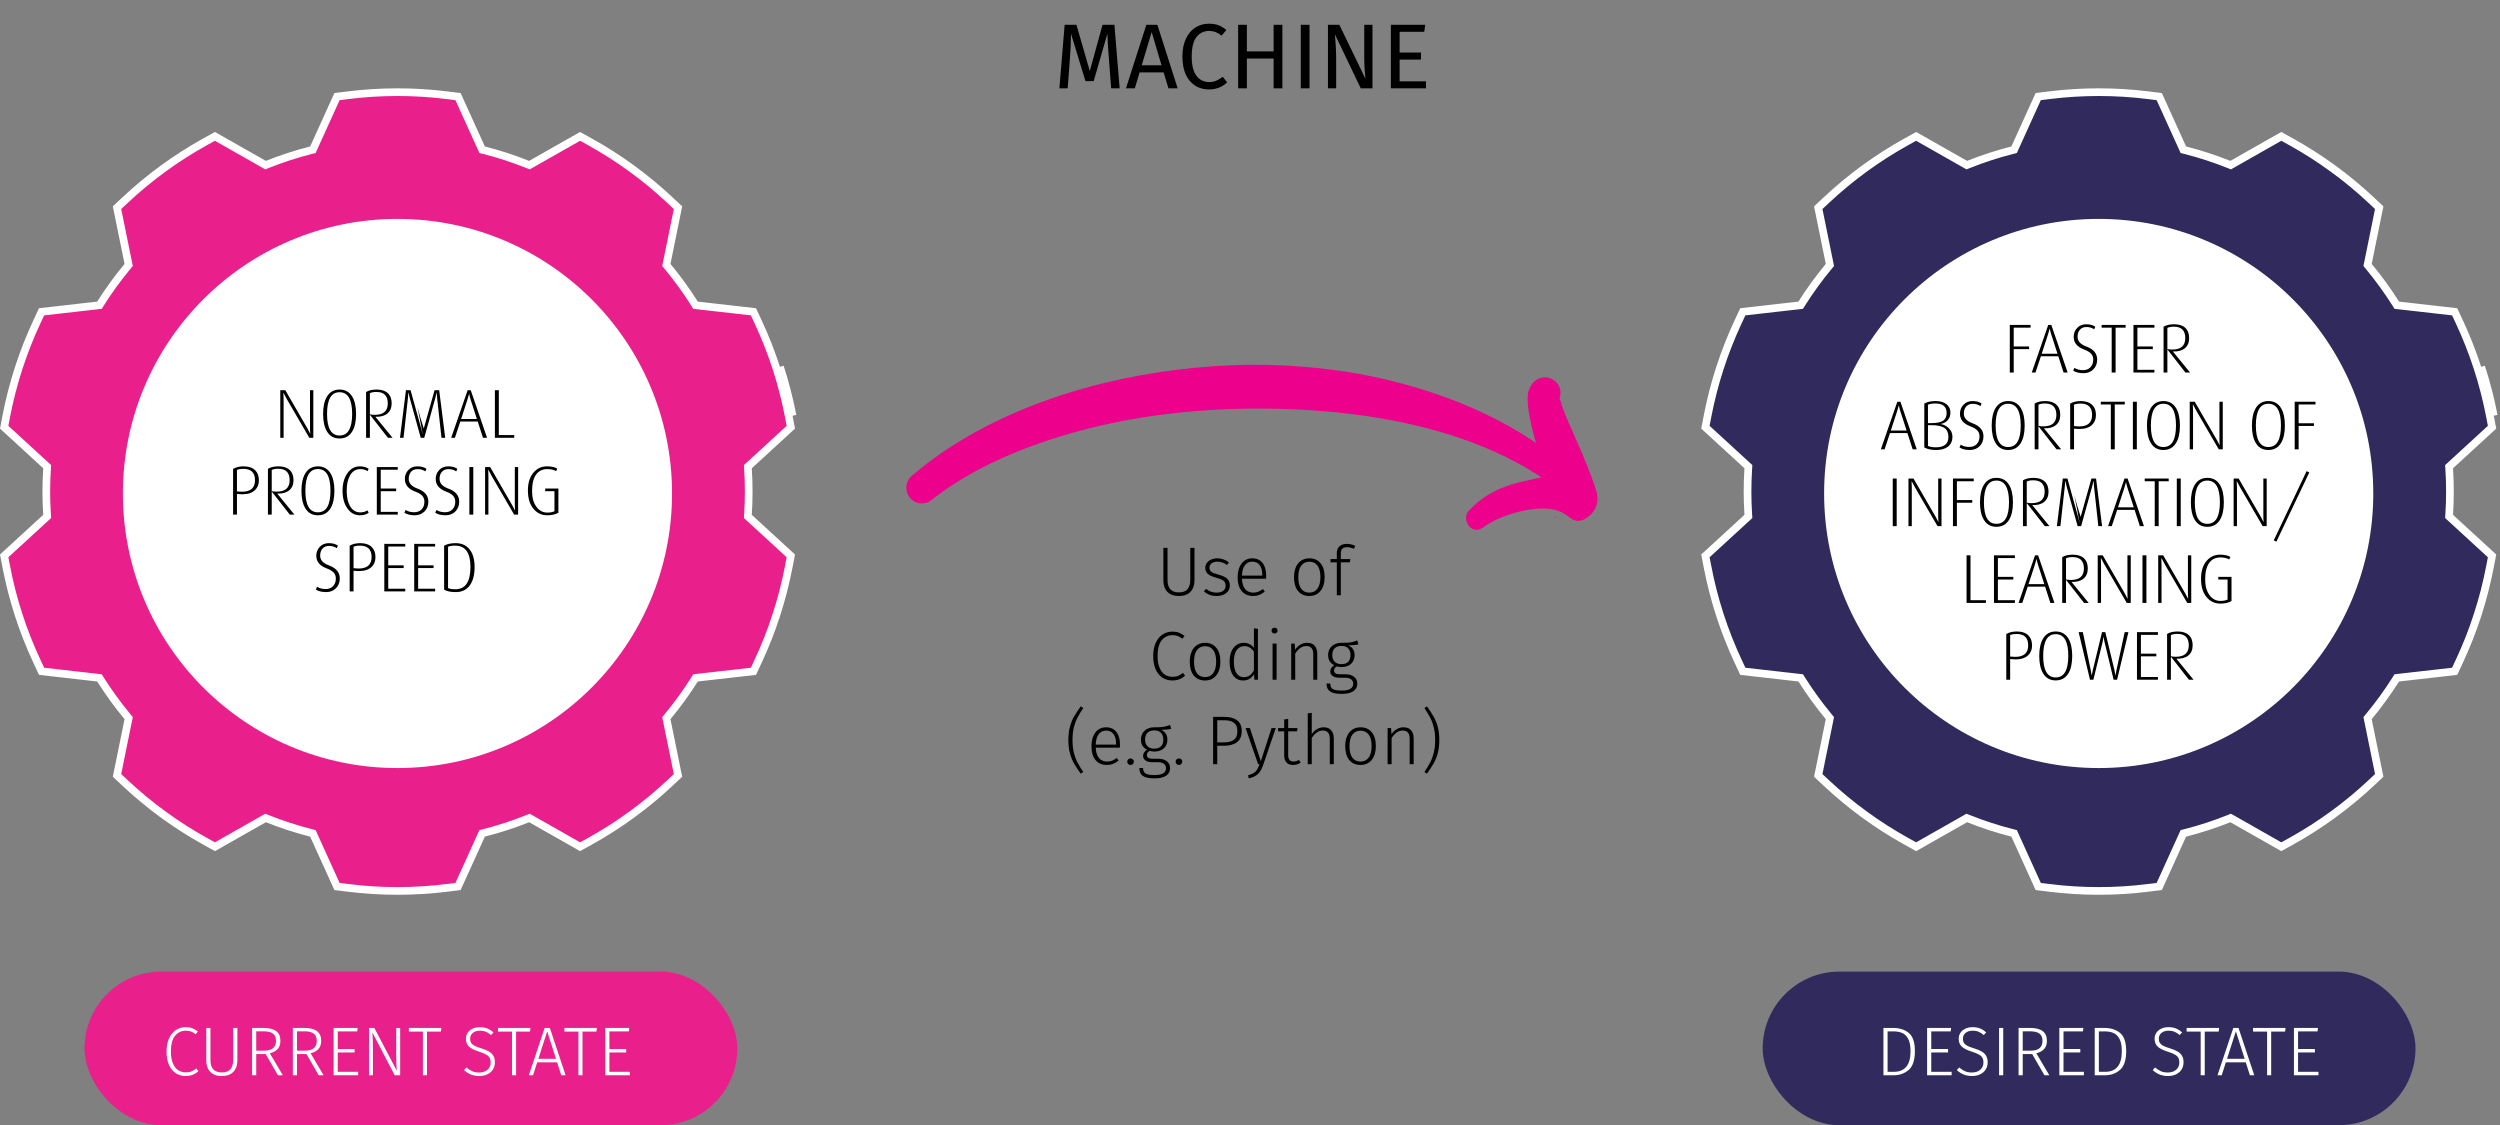 <svg width="651" height="293" viewBox="0 0 651 293" fill="none" xmlns="http://www.w3.org/2000/svg">
<rect x="0" y="0" width="651" height="293" fill="#808080" stroke="none"/>
<path d="M638.091 121.197L637.738 121.52L637.769 121.998C637.899 124.003 637.964 126.013 637.964 128C637.964 129.987 637.899 131.996 637.769 134.002L637.738 134.48L638.091 134.803L648.934 144.753L648.389 147.585C647.574 151.819 646.487 156.044 645.16 160.138L646.111 160.447L645.16 160.138C643.834 164.232 642.236 168.289 640.412 172.197L639.194 174.808L624.597 176.466L624.12 176.521L623.864 176.927C621.733 180.305 619.375 183.554 616.82 186.632L616.514 187.001L616.61 187.47L619.55 201.916L617.45 203.885C614.309 206.829 610.954 209.607 607.479 212.138L607.478 212.138C604.005 214.669 600.333 217.01 596.568 219.096L594.053 220.489L581.286 213.236L580.867 212.998L580.42 213.177C576.708 214.663 572.889 215.906 569.012 216.891L568.546 217.009L568.347 217.447L562.268 230.844L559.416 231.199L559.54 232.191L559.416 231.199C555.147 231.731 550.805 232 546.511 232C542.216 232 537.874 231.731 533.606 231.199L533.482 232.191L533.606 231.199L530.754 230.844L524.674 217.447L524.476 217.009L524.01 216.891C520.133 215.906 516.315 214.663 512.602 213.177L512.155 212.998L511.736 213.236L498.968 220.489L496.454 219.096C492.688 217.01 489.017 214.669 485.543 212.138L484.954 212.946L485.543 212.138C482.067 209.607 478.712 206.829 475.572 203.885L473.472 201.916L476.412 187.47L476.508 187.001L476.202 186.632C473.646 183.553 471.288 180.305 469.158 176.926L468.902 176.52L468.425 176.466L453.828 174.808L452.61 172.198C450.786 168.29 449.188 164.233 447.861 160.138L447.861 160.138C446.533 156.042 445.448 151.819 444.633 147.584L443.651 147.773L444.633 147.584L444.088 144.752L454.931 134.803L455.283 134.48L455.252 134.002C455.122 131.996 455.057 129.987 455.057 128C455.057 126.013 455.122 124.003 455.252 121.998L455.283 121.52L454.93 121.197L444.088 111.248L444.632 108.416C445.447 104.182 446.533 99.958 447.861 95.862C449.188 91.767 450.786 87.709 452.609 83.802C452.609 83.802 452.609 83.802 452.609 83.802L453.828 81.192L468.424 79.534L468.901 79.48L469.157 79.074C471.288 75.695 473.645 72.447 476.201 69.368L476.507 68.999L476.412 68.53L473.471 54.084L475.571 52.115C475.571 52.115 475.571 52.115 475.571 52.115C478.712 49.17 482.067 46.393 485.543 43.862L485.543 43.862C489.016 41.331 492.688 38.99 496.453 36.904C496.453 36.904 496.453 36.904 496.453 36.904L498.968 35.511L511.736 42.764L512.154 43.002L512.601 42.823C516.314 41.337 520.133 40.094 524.009 39.109L524.475 38.991L524.674 38.553L530.754 25.155L533.605 24.801L533.605 24.801C537.876 24.269 542.218 24 546.511 24C550.804 24 555.146 24.269 559.416 24.801L559.416 24.801L562.268 25.155L568.347 38.553L568.546 38.991L569.012 39.109C572.889 40.093 576.707 41.337 580.42 42.823L580.867 43.002L581.286 42.764L594.053 35.511L596.568 36.904C600.333 38.989 604.005 41.331 607.479 43.862L608.068 43.054L607.479 43.862C610.954 46.393 614.309 49.17 617.45 52.115L619.55 54.084L616.61 68.53L616.514 68.999L616.82 69.368C619.375 72.446 621.733 75.695 623.864 79.074L624.12 79.48L624.597 79.534L639.194 81.192L640.412 83.802C642.236 87.711 643.834 91.769 645.16 95.862L645.16 95.862C646.487 99.957 647.574 104.18 648.389 108.415L648.934 111.248L638.091 121.197ZM649.371 108.226C648.548 103.951 647.451 99.687 646.112 95.554L649.371 108.226ZM533.482 23.808V23.808V23.808ZM546.511 58.914C508.511 58.914 477.602 89.908 477.602 128C477.602 166.092 508.511 197.086 546.511 197.086C584.51 197.086 615.419 166.092 615.419 128C615.419 89.908 584.51 58.914 546.511 58.914Z" fill="#312A5C" stroke="white" stroke-width="2"/>
<circle cx="546.5" cy="128.5" r="71.5" fill="white"/>
<path d="M195.091 121.197L194.738 121.52L194.769 121.998C194.899 124.003 194.964 126.013 194.964 128C194.964 129.987 194.899 131.996 194.769 134.002L194.738 134.48L195.091 134.803L205.934 144.753L205.389 147.585C204.574 151.819 203.487 156.044 202.16 160.138L203.111 160.447L202.16 160.138C200.834 164.232 199.236 168.289 197.412 172.197L196.194 174.808L181.597 176.466L181.12 176.521L180.864 176.927C178.733 180.305 176.375 183.554 173.82 186.632L173.514 187.001L173.61 187.47L176.55 201.916L174.45 203.885C171.309 206.829 167.954 209.607 164.479 212.138L164.478 212.138C161.005 214.669 157.333 217.01 153.568 219.096L151.053 220.489L138.286 213.236L137.867 212.998L137.42 213.177C133.708 214.663 129.889 215.906 126.012 216.891L125.546 217.009L125.347 217.447L119.268 230.844L116.416 231.199L116.54 232.191L116.416 231.199C112.147 231.731 107.805 232 103.511 232C99.216 232 94.874 231.731 90.606 231.199L90.482 232.191L90.606 231.199L87.754 230.844L81.674 217.447L81.476 217.009L81.01 216.891C77.133 215.906 73.315 214.663 69.602 213.177L69.154 212.998L68.736 213.236L55.968 220.489L53.454 219.096C49.688 217.01 46.017 214.669 42.543 212.138L41.954 212.946L42.543 212.138C39.067 209.607 35.712 206.829 32.572 203.885L30.471 201.916L33.412 187.47L33.508 187.001L33.202 186.632C30.646 183.553 28.288 180.305 26.158 176.926L25.902 176.52L25.425 176.466L10.828 174.808L9.61 172.198C7.786 168.29 6.188 164.233 4.861 160.138L4.861 160.138C3.533 156.042 2.448 151.819 1.633 147.584L0.651 147.773L1.633 147.584L1.088 144.752L11.931 134.803L12.283 134.48L12.252 134.002C12.122 131.996 12.057 129.987 12.057 128C12.057 126.013 12.122 124.003 12.252 121.998L12.283 121.52L11.931 121.197L1.088 111.248L1.632 108.416C2.447 104.182 3.533 99.958 4.861 95.862C6.188 91.767 7.786 87.709 9.609 83.802C9.609 83.802 9.609 83.802 9.609 83.802L10.828 81.192L25.424 79.534L25.901 79.48L26.157 79.074C28.288 75.695 30.645 72.447 33.201 69.368L33.507 68.999L33.412 68.53L30.471 54.084L32.571 52.115C32.571 52.115 32.571 52.115 32.571 52.115C35.712 49.17 39.067 46.393 42.543 43.862L42.543 43.862C46.017 41.331 49.688 38.99 53.453 36.904C53.453 36.904 53.453 36.904 53.453 36.904L55.968 35.511L68.736 42.764L69.154 43.002L69.601 42.823C73.314 41.337 77.133 40.094 81.01 39.109L81.475 38.991L81.674 38.553L87.754 25.155L90.605 24.801L90.606 24.801C94.876 24.269 99.218 24 103.511 24C107.804 24 112.146 24.269 116.416 24.801L116.416 24.801L119.268 25.155L125.347 38.553L125.546 38.991L126.012 39.109C129.889 40.093 133.707 41.337 137.42 42.823L137.867 43.002L138.286 42.764L151.053 35.511L153.568 36.904C157.333 38.989 161.005 41.331 164.479 43.862L165.068 43.054L164.479 43.862C167.954 46.393 171.309 49.17 174.45 52.115L176.55 54.084L173.61 68.53L173.514 68.999L173.82 69.368C176.375 72.446 178.733 75.695 180.864 79.074L181.12 79.48L181.597 79.534L196.194 81.192L197.412 83.802C199.236 87.711 200.834 91.769 202.16 95.862L202.16 95.862C203.487 99.957 204.574 104.18 205.389 108.415L205.934 111.248L195.091 121.197ZM206.371 108.226C205.548 103.951 204.451 99.687 203.112 95.554L206.371 108.226ZM90.482 23.808V23.808V23.808ZM103.511 58.914C65.511 58.914 34.602 89.908 34.602 128C34.602 166.092 65.511 197.086 103.511 197.086C141.51 197.086 172.419 166.092 172.419 128C172.419 89.908 141.51 58.914 103.511 58.914Z" fill="#E91F8C" stroke="white" stroke-width="2"/>
<circle cx="103.5" cy="128.5" r="71.5" fill="white"/>
<rect x="629" y="293" width="170" height="40" rx="20" transform="rotate(180 629 293)" fill="#312A5C"/>
<rect x="192" y="293" width="170" height="40" rx="20" transform="rotate(180 192 293)" fill="#E91F8C"/>
<g clip-path="url(#clip0)">
<path fill-rule="evenodd" clip-rule="evenodd" d="M237.482 123.871C250.431 112.692 268.244 104.364 288.054 99.601C299.908 96.782 312.503 95.162 325.066 94.999C331.315 94.935 337.564 95.226 343.749 95.907C350.03 96.587 356.215 97.657 362.174 99.147C381.823 103.943 399.314 112.627 411.684 124.973C412.843 126.042 412.908 127.825 411.845 128.991C410.782 130.158 409.01 130.223 407.85 129.153C395.481 118.654 378.602 112.271 360.112 109.03C354.443 108.026 348.613 107.345 342.718 106.924C336.92 106.503 331.057 106.341 325.195 106.406C310.345 106.568 295.495 108.382 281.805 112.012C266.762 115.997 253.072 121.927 242.603 130.158C240.864 131.584 238.351 131.324 236.934 129.607C235.517 127.857 235.742 125.297 237.482 123.871Z" fill="#EC008C"/>
<path fill-rule="evenodd" clip-rule="evenodd" d="M390.939 127.112C388.04 128.343 385.366 129.963 382.757 132.718C380.664 134.403 382.145 138.129 384.722 137.967C385.721 137.902 386.687 136.93 387.525 136.444C389.618 135.213 391.905 134.241 394.257 133.593C398.348 132.459 404.049 131.454 407.786 134.046C408.849 134.792 409.847 135.796 411.233 135.634C412.843 135.44 414.486 134.046 415.259 132.653C416.032 131.324 416.097 129.737 415.774 128.246C415.388 126.658 413.842 122.446 411.877 117.812C409.783 112.887 407.142 107.475 406.304 104.267C406.272 104.073 406.175 103.813 406.111 103.651C406.497 102.582 406.433 101.383 405.853 100.346C404.79 98.402 402.31 97.689 400.377 98.758C399.379 99.212 398.638 100.217 398.09 101.642C397.768 102.485 397.704 103.911 397.897 105.79C398.251 109.452 399.991 115.933 401.795 121.603C402.052 122.446 402.31 123.256 402.568 124.034C398.251 125.038 394.45 125.621 390.939 127.112ZM407.689 124.746C408.913 125.168 409.976 125.362 410.17 124.487C410.427 123.159 408.978 123.871 407.689 124.746ZM405.048 105.369C405.209 105.207 405.402 105.045 405.531 104.85C405.37 105.045 405.209 105.207 405.048 105.369ZM404.822 134.597L404.79 134.662C404.726 134.889 405.241 134.597 405.434 134.565L404.822 134.597Z" fill="#EC008C"/>
</g>
<path d="M48.353 267.472C49.037 267.472 49.613 267.568 50.081 267.76C50.561 267.94 51.041 268.222 51.521 268.606L50.945 269.326C50.525 268.99 50.123 268.75 49.739 268.606C49.355 268.462 48.917 268.39 48.425 268.39C47.261 268.39 46.313 268.834 45.581 269.722C44.861 270.61 44.501 271.978 44.501 273.826C44.501 275.026 44.669 276.034 45.005 276.85C45.341 277.666 45.797 278.272 46.373 278.668C46.961 279.052 47.627 279.244 48.371 279.244C48.959 279.244 49.457 279.16 49.865 278.992C50.273 278.812 50.687 278.554 51.107 278.218L51.665 278.92C50.765 279.772 49.655 280.198 48.335 280.198C47.375 280.198 46.517 279.952 45.761 279.46C45.017 278.968 44.429 278.248 43.997 277.3C43.577 276.34 43.367 275.182 43.367 273.826C43.367 272.47 43.589 271.318 44.033 270.37C44.477 269.41 45.071 268.69 45.815 268.21C46.571 267.718 47.417 267.472 48.353 267.472ZM61.817 276.148C61.817 277.372 61.469 278.356 60.773 279.1C60.077 279.832 59.075 280.198 57.767 280.198C56.447 280.198 55.439 279.832 54.743 279.1C54.059 278.368 53.717 277.384 53.717 276.148V267.67H54.797V276.058C54.797 277.09 55.037 277.882 55.517 278.434C56.009 278.986 56.759 279.262 57.767 279.262C58.775 279.262 59.519 278.986 59.999 278.434C60.479 277.87 60.719 277.078 60.719 276.058V267.67H61.817V276.148ZM69.186 274.474H66.72V280H65.64V267.67H68.628C71.556 267.67 73.02 268.786 73.02 271.018C73.02 271.906 72.786 272.614 72.318 273.142C71.85 273.67 71.166 274.048 70.266 274.276L73.65 280H72.372L69.186 274.474ZM68.772 273.592C70.836 273.592 71.868 272.734 71.868 271.018C71.868 270.178 71.61 269.56 71.094 269.164C70.578 268.756 69.744 268.552 68.592 268.552H66.72V273.592H68.772ZM79.803 274.474H77.337V280H76.257V267.67H79.245C82.173 267.67 83.637 268.786 83.637 271.018C83.637 271.906 83.403 272.614 82.935 273.142C82.467 273.67 81.783 274.048 80.883 274.276L84.267 280H82.989L79.803 274.474ZM79.389 273.592C81.453 273.592 82.485 272.734 82.485 271.018C82.485 270.178 82.227 269.56 81.711 269.164C81.195 268.756 80.361 268.552 79.209 268.552H77.337V273.592H79.389ZM93.138 267.67L93.012 268.57H87.954V273.16H92.328V274.06H87.954V279.1H93.264V280H86.874V267.67H93.138ZM104.203 280H102.781L96.967 268.858C97.063 270.358 97.111 271.774 97.111 273.106V280H96.085V267.67H97.471L103.321 278.812C103.225 277.42 103.177 276.202 103.177 275.158V267.67H104.203V280ZM114.928 267.67L114.802 268.624H111.184V280H110.122V268.624H106.468V267.67H114.928ZM124.944 267.472C125.7 267.472 126.348 267.586 126.888 267.814C127.44 268.03 127.974 268.372 128.49 268.84L127.86 269.524C127.392 269.128 126.936 268.84 126.492 268.66C126.048 268.48 125.544 268.39 124.98 268.39C124.212 268.39 123.594 268.582 123.126 268.966C122.658 269.338 122.424 269.842 122.424 270.478C122.424 270.91 122.508 271.27 122.676 271.558C122.856 271.834 123.15 272.086 123.558 272.314C123.966 272.53 124.548 272.752 125.304 272.98C126.12 273.232 126.78 273.502 127.284 273.79C127.788 274.078 128.178 274.45 128.454 274.906C128.73 275.362 128.868 275.938 128.868 276.634C128.868 277.33 128.7 277.948 128.364 278.488C128.028 279.028 127.548 279.448 126.924 279.748C126.312 280.048 125.598 280.198 124.782 280.198C123.246 280.198 121.932 279.682 120.84 278.65L121.452 277.966C121.956 278.398 122.466 278.728 122.982 278.956C123.498 279.172 124.092 279.28 124.764 279.28C125.652 279.28 126.372 279.046 126.924 278.578C127.488 278.11 127.77 277.474 127.77 276.67C127.77 276.166 127.674 275.752 127.482 275.428C127.302 275.104 127.002 274.828 126.582 274.6C126.174 274.36 125.592 274.12 124.836 273.88C123.576 273.496 122.676 273.052 122.136 272.548C121.596 272.044 121.326 271.36 121.326 270.496C121.326 269.92 121.476 269.404 121.776 268.948C122.088 268.48 122.514 268.12 123.054 267.868C123.606 267.604 124.236 267.472 124.944 267.472ZM138.131 267.67L138.005 268.624H134.387V280H133.325V268.624H129.671V267.67H138.131ZM146.147 280L145.067 276.634H139.883L138.803 280H137.705L141.827 267.67H143.177L147.281 280H146.147ZM140.189 275.716H144.779L142.493 268.552L140.189 275.716ZM155.428 267.67L155.302 268.624H151.684V280H150.622V268.624H146.968V267.67H155.428ZM163.872 267.67L163.746 268.57H158.688V273.16H163.062V274.06H158.688V279.1H163.998V280H157.608V267.67H163.872Z" fill="white"/>
<path d="M492.894 267.67C494.598 267.67 495.978 268.102 497.034 268.966C498.102 269.83 498.636 271.42 498.636 273.736C498.636 276.052 498.096 277.678 497.016 278.614C495.948 279.538 494.64 280 493.092 280H490.446V267.67H492.894ZM491.526 268.57V279.1H493.164C496.056 279.1 497.502 277.312 497.502 273.736C497.502 272.32 497.292 271.234 496.872 270.478C496.452 269.722 495.918 269.218 495.27 268.966C494.634 268.702 493.89 268.57 493.038 268.57H491.526ZM508.083 267.67L507.957 268.57H502.899V273.16H507.273V274.06H502.899V279.1H508.209V280H501.819V267.67H508.083ZM513.662 267.472C514.418 267.472 515.066 267.586 515.606 267.814C516.158 268.03 516.692 268.372 517.208 268.84L516.578 269.524C516.11 269.128 515.654 268.84 515.21 268.66C514.766 268.48 514.262 268.39 513.698 268.39C512.93 268.39 512.312 268.582 511.844 268.966C511.376 269.338 511.142 269.842 511.142 270.478C511.142 270.91 511.226 271.27 511.394 271.558C511.574 271.834 511.868 272.086 512.276 272.314C512.684 272.53 513.266 272.752 514.022 272.98C514.838 273.232 515.498 273.502 516.002 273.79C516.506 274.078 516.896 274.45 517.172 274.906C517.448 275.362 517.586 275.938 517.586 276.634C517.586 277.33 517.418 277.948 517.082 278.488C516.746 279.028 516.266 279.448 515.642 279.748C515.03 280.048 514.316 280.198 513.5 280.198C511.964 280.198 510.65 279.682 509.558 278.65L510.17 277.966C510.674 278.398 511.184 278.728 511.7 278.956C512.216 279.172 512.81 279.28 513.482 279.28C514.37 279.28 515.09 279.046 515.642 278.578C516.206 278.11 516.488 277.474 516.488 276.67C516.488 276.166 516.392 275.752 516.2 275.428C516.02 275.104 515.72 274.828 515.3 274.6C514.892 274.36 514.31 274.12 513.554 273.88C512.294 273.496 511.394 273.052 510.854 272.548C510.314 272.044 510.044 271.36 510.044 270.496C510.044 269.92 510.194 269.404 510.494 268.948C510.806 268.48 511.232 268.12 511.772 267.868C512.324 267.604 512.954 267.472 513.662 267.472ZM521.638 267.67V280H520.558V267.67H521.638ZM529.184 274.474H526.718V280H525.638V267.67H528.626C531.554 267.67 533.018 268.786 533.018 271.018C533.018 271.906 532.784 272.614 532.316 273.142C531.848 273.67 531.164 274.048 530.264 274.276L533.648 280H532.37L529.184 274.474ZM528.77 273.592C530.834 273.592 531.866 272.734 531.866 271.018C531.866 270.178 531.608 269.56 531.092 269.164C530.576 268.756 529.742 268.552 528.59 268.552H526.718V273.592H528.77ZM542.519 267.67L542.393 268.57H537.335V273.16H541.709V274.06H537.335V279.1H542.645V280H536.255V267.67H542.519ZM547.914 267.67C549.618 267.67 550.998 268.102 552.054 268.966C553.122 269.83 553.656 271.42 553.656 273.736C553.656 276.052 553.116 277.678 552.036 278.614C550.968 279.538 549.66 280 548.112 280H545.466V267.67H547.914ZM546.546 268.57V279.1H548.184C551.076 279.1 552.522 277.312 552.522 273.736C552.522 272.32 552.312 271.234 551.892 270.478C551.472 269.722 550.938 269.218 550.29 268.966C549.654 268.702 548.91 268.57 548.058 268.57H546.546ZM564.674 267.472C565.43 267.472 566.078 267.586 566.618 267.814C567.17 268.03 567.704 268.372 568.22 268.84L567.59 269.524C567.122 269.128 566.666 268.84 566.222 268.66C565.778 268.48 565.274 268.39 564.71 268.39C563.942 268.39 563.324 268.582 562.856 268.966C562.388 269.338 562.154 269.842 562.154 270.478C562.154 270.91 562.238 271.27 562.406 271.558C562.586 271.834 562.88 272.086 563.288 272.314C563.696 272.53 564.278 272.752 565.034 272.98C565.85 273.232 566.51 273.502 567.014 273.79C567.518 274.078 567.908 274.45 568.184 274.906C568.46 275.362 568.598 275.938 568.598 276.634C568.598 277.33 568.43 277.948 568.094 278.488C567.758 279.028 567.278 279.448 566.654 279.748C566.042 280.048 565.328 280.198 564.512 280.198C562.976 280.198 561.662 279.682 560.57 278.65L561.182 277.966C561.686 278.398 562.196 278.728 562.712 278.956C563.228 279.172 563.822 279.28 564.494 279.28C565.382 279.28 566.102 279.046 566.654 278.578C567.218 278.11 567.5 277.474 567.5 276.67C567.5 276.166 567.404 275.752 567.212 275.428C567.032 275.104 566.732 274.828 566.312 274.6C565.904 274.36 565.322 274.12 564.566 273.88C563.306 273.496 562.406 273.052 561.866 272.548C561.326 272.044 561.056 271.36 561.056 270.496C561.056 269.92 561.206 269.404 561.506 268.948C561.818 268.48 562.244 268.12 562.784 267.868C563.336 267.604 563.966 267.472 564.674 267.472ZM577.862 267.67L577.736 268.624H574.118V280H573.056V268.624H569.402V267.67H577.862ZM585.877 280L584.797 276.634H579.613L578.533 280H577.435L581.557 267.67H582.907L587.011 280H585.877ZM579.919 275.716H584.509L582.223 268.552L579.919 275.716ZM595.159 267.67L595.033 268.624H591.415V280H590.353V268.624H586.699V267.67H595.159ZM603.603 267.67L603.477 268.57H598.419V273.16H602.793V274.06H598.419V279.1H603.729V280H597.339V267.67H603.603Z" fill="white"/>
<path d="M311.044 151.148C311.044 152.372 310.696 153.356 310 154.1C309.304 154.832 308.302 155.198 306.994 155.198C305.674 155.198 304.666 154.832 303.97 154.1C303.286 153.368 302.944 152.384 302.944 151.148V142.67H304.024V151.058C304.024 152.09 304.264 152.882 304.744 153.434C305.236 153.986 305.986 154.262 306.994 154.262C308.002 154.262 308.746 153.986 309.226 153.434C309.706 152.87 309.946 152.078 309.946 151.058V142.67H311.044V151.148ZM316.992 145.388C317.58 145.388 318.114 145.478 318.594 145.658C319.074 145.826 319.542 146.084 319.998 146.432L319.512 147.116C319.08 146.816 318.672 146.6 318.288 146.468C317.904 146.324 317.484 146.252 317.028 146.252C316.404 146.252 315.9 146.396 315.516 146.684C315.132 146.972 314.94 147.356 314.94 147.836C314.94 148.292 315.102 148.646 315.426 148.898C315.762 149.15 316.362 149.39 317.226 149.618C318.294 149.894 319.062 150.242 319.53 150.662C320.01 151.082 320.25 151.682 320.25 152.462C320.25 153.302 319.926 153.968 319.278 154.46C318.63 154.952 317.82 155.198 316.848 155.198C316.128 155.198 315.498 155.096 314.958 154.892C314.418 154.676 313.926 154.376 313.482 153.992L314.058 153.326C314.478 153.662 314.904 153.914 315.336 154.082C315.78 154.238 316.278 154.316 316.83 154.316C317.526 154.316 318.084 154.16 318.504 153.848C318.936 153.524 319.152 153.08 319.152 152.516C319.152 152.132 319.08 151.82 318.936 151.58C318.792 151.34 318.546 151.136 318.198 150.968C317.85 150.788 317.34 150.608 316.668 150.428C315.672 150.164 314.952 149.834 314.508 149.438C314.076 149.042 313.86 148.514 313.86 147.854C313.86 147.386 313.998 146.966 314.274 146.594C314.55 146.21 314.922 145.916 315.39 145.712C315.87 145.496 316.404 145.388 316.992 145.388ZM329.716 149.942C329.716 150.206 329.704 150.458 329.68 150.698H323.398C323.458 151.922 323.746 152.834 324.262 153.434C324.79 154.022 325.48 154.316 326.332 154.316C326.824 154.316 327.256 154.244 327.628 154.1C328.012 153.944 328.426 153.704 328.87 153.38L329.356 154.046C328.888 154.43 328.408 154.718 327.916 154.91C327.424 155.102 326.878 155.198 326.278 155.198C325.03 155.198 324.052 154.772 323.344 153.92C322.636 153.068 322.282 151.886 322.282 150.374C322.282 149.378 322.432 148.508 322.732 147.764C323.044 147.008 323.482 146.426 324.046 146.018C324.622 145.598 325.288 145.388 326.044 145.388C327.244 145.388 328.156 145.796 328.78 146.612C329.404 147.416 329.716 148.526 329.716 149.942ZM328.69 149.618C328.69 148.562 328.468 147.74 328.024 147.152C327.592 146.552 326.944 146.252 326.08 146.252C325.3 146.252 324.67 146.552 324.19 147.152C323.71 147.752 323.446 148.664 323.398 149.888H328.69V149.618ZM340.956 145.388C342.204 145.388 343.176 145.82 343.872 146.684C344.58 147.536 344.934 148.73 344.934 150.266C344.934 151.79 344.574 152.996 343.854 153.884C343.146 154.76 342.174 155.198 340.938 155.198C339.69 155.198 338.712 154.766 338.004 153.902C337.308 153.026 336.96 151.826 336.96 150.302C336.96 149.306 337.122 148.436 337.446 147.692C337.77 146.948 338.232 146.378 338.832 145.982C339.432 145.586 340.14 145.388 340.956 145.388ZM340.956 146.27C340.044 146.27 339.336 146.612 338.832 147.296C338.328 147.98 338.076 148.982 338.076 150.302C338.076 151.61 338.322 152.606 338.814 153.29C339.318 153.974 340.026 154.316 340.938 154.316C341.85 154.316 342.558 153.974 343.062 153.29C343.578 152.606 343.836 151.598 343.836 150.266C343.836 148.958 343.584 147.968 343.08 147.296C342.588 146.612 341.88 146.27 340.956 146.27ZM350.771 142.49C350.231 142.49 349.823 142.616 349.547 142.868C349.283 143.12 349.151 143.522 349.151 144.074V145.586H351.635L351.491 146.432H349.151V155H348.107V146.432H346.469V145.586H348.107V144.038C348.107 143.294 348.335 142.706 348.791 142.274C349.259 141.842 349.901 141.626 350.717 141.626C351.449 141.626 352.181 141.794 352.913 142.13L352.553 142.904C351.929 142.628 351.335 142.49 350.771 142.49ZM305.287 164.472C305.971 164.472 306.547 164.568 307.015 164.76C307.495 164.94 307.975 165.222 308.455 165.606L307.879 166.326C307.459 165.99 307.057 165.75 306.673 165.606C306.289 165.462 305.851 165.39 305.359 165.39C304.195 165.39 303.247 165.834 302.515 166.722C301.795 167.61 301.435 168.978 301.435 170.826C301.435 172.026 301.603 173.034 301.939 173.85C302.275 174.666 302.731 175.272 303.307 175.668C303.895 176.052 304.561 176.244 305.305 176.244C305.893 176.244 306.391 176.16 306.799 175.992C307.207 175.812 307.621 175.554 308.041 175.218L308.599 175.92C307.699 176.772 306.589 177.198 305.269 177.198C304.309 177.198 303.451 176.952 302.695 176.46C301.951 175.968 301.363 175.248 300.931 174.3C300.511 173.34 300.301 172.182 300.301 170.826C300.301 169.47 300.523 168.318 300.967 167.37C301.411 166.41 302.005 165.69 302.749 165.21C303.505 164.718 304.351 164.472 305.287 164.472ZM313.806 167.388C315.054 167.388 316.026 167.82 316.722 168.684C317.43 169.536 317.784 170.73 317.784 172.266C317.784 173.79 317.424 174.996 316.704 175.884C315.996 176.76 315.024 177.198 313.788 177.198C312.54 177.198 311.562 176.766 310.854 175.902C310.158 175.026 309.81 173.826 309.81 172.302C309.81 171.306 309.972 170.436 310.296 169.692C310.62 168.948 311.082 168.378 311.682 167.982C312.282 167.586 312.99 167.388 313.806 167.388ZM313.806 168.27C312.894 168.27 312.186 168.612 311.682 169.296C311.178 169.98 310.926 170.982 310.926 172.302C310.926 173.61 311.172 174.606 311.664 175.29C312.168 175.974 312.876 176.316 313.788 176.316C314.7 176.316 315.408 175.974 315.912 175.29C316.428 174.606 316.686 173.598 316.686 172.266C316.686 170.958 316.434 169.968 315.93 169.296C315.438 168.612 314.73 168.27 313.806 168.27ZM327.563 163.752V177H326.663L326.537 175.56C325.889 176.652 324.947 177.198 323.711 177.198C322.619 177.198 321.755 176.766 321.119 175.902C320.495 175.026 320.183 173.838 320.183 172.338C320.183 171.366 320.327 170.508 320.615 169.764C320.915 169.02 321.341 168.438 321.893 168.018C322.457 167.598 323.117 167.388 323.873 167.388C324.941 167.388 325.823 167.814 326.519 168.666V163.626L327.563 163.752ZM323.873 176.334C324.473 176.334 324.977 176.19 325.385 175.902C325.805 175.614 326.183 175.176 326.519 174.588V169.674C325.847 168.726 325.025 168.252 324.053 168.252C323.201 168.252 322.523 168.606 322.019 169.314C321.527 170.022 321.287 171.024 321.299 172.32C321.299 173.616 321.527 174.612 321.983 175.308C322.439 175.992 323.069 176.334 323.873 176.334ZM332.423 167.586V177H331.379V167.586H332.423ZM331.883 163.446C332.123 163.446 332.315 163.518 332.459 163.662C332.603 163.806 332.675 163.986 332.675 164.202C332.675 164.418 332.603 164.598 332.459 164.742C332.315 164.886 332.123 164.958 331.883 164.958C331.655 164.958 331.469 164.886 331.325 164.742C331.181 164.598 331.109 164.418 331.109 164.202C331.109 163.986 331.181 163.806 331.325 163.662C331.469 163.518 331.655 163.446 331.883 163.446ZM340.388 167.388C341.24 167.388 341.888 167.64 342.332 168.144C342.788 168.648 343.016 169.356 343.016 170.268V177H341.972V170.412C341.972 169.656 341.822 169.104 341.522 168.756C341.222 168.408 340.778 168.234 340.19 168.234C339.59 168.234 339.056 168.402 338.588 168.738C338.132 169.062 337.694 169.542 337.274 170.178V177H336.23V167.586H337.13L337.238 169.188C337.622 168.624 338.078 168.186 338.606 167.874C339.134 167.55 339.728 167.388 340.388 167.388ZM353.744 167.784C353.168 167.94 352.298 168.03 351.134 168.054C352.202 168.558 352.736 169.41 352.736 170.61C352.736 171.534 352.43 172.284 351.818 172.86C351.206 173.424 350.378 173.706 349.334 173.706C348.866 173.706 348.458 173.646 348.11 173.526C347.882 173.658 347.702 173.82 347.57 174.012C347.45 174.192 347.39 174.39 347.39 174.606C347.39 175.254 347.888 175.578 348.884 175.578H350.414C351.338 175.578 352.07 175.806 352.61 176.262C353.162 176.706 353.438 177.282 353.438 177.99C353.438 178.854 353.096 179.52 352.412 179.988C351.728 180.456 350.708 180.69 349.352 180.69C347.948 180.69 346.94 180.474 346.328 180.042C345.728 179.622 345.428 178.938 345.428 177.99H346.4C346.412 178.446 346.508 178.806 346.688 179.07C346.868 179.334 347.168 179.526 347.588 179.646C348.008 179.766 348.596 179.826 349.352 179.826C350.408 179.826 351.176 179.67 351.656 179.358C352.136 179.058 352.376 178.62 352.376 178.044C352.376 177.54 352.19 177.156 351.818 176.892C351.446 176.616 350.924 176.478 350.252 176.478H348.722C347.978 176.478 347.402 176.322 346.994 176.01C346.598 175.698 346.4 175.302 346.4 174.822C346.4 174.51 346.49 174.216 346.67 173.94C346.85 173.664 347.102 173.424 347.426 173.22C346.886 172.944 346.484 172.59 346.22 172.158C345.968 171.726 345.842 171.198 345.842 170.574C345.842 169.626 346.16 168.858 346.796 168.27C347.432 167.682 348.266 167.388 349.298 167.388C350.438 167.4 351.266 167.358 351.782 167.262C352.31 167.166 352.856 167.004 353.42 166.776L353.744 167.784ZM349.298 168.198C348.518 168.198 347.924 168.414 347.516 168.846C347.12 169.278 346.922 169.854 346.922 170.574C346.922 171.318 347.132 171.9 347.552 172.32C347.984 172.74 348.566 172.95 349.298 172.95C350.066 172.95 350.654 172.746 351.062 172.338C351.47 171.918 351.674 171.336 351.674 170.592C351.674 169.836 351.47 169.248 351.062 168.828C350.666 168.408 350.078 168.198 349.298 168.198ZM282.089 184.366C281.453 185.314 280.943 186.16 280.559 186.904C280.175 187.636 279.863 188.476 279.623 189.424C279.395 190.372 279.281 191.464 279.281 192.7C279.281 193.936 279.395 195.028 279.623 195.976C279.863 196.924 280.175 197.77 280.559 198.514C280.943 199.246 281.453 200.086 282.089 201.034L281.423 201.466C280.679 200.422 280.091 199.528 279.659 198.784C279.239 198.04 278.891 197.17 278.615 196.174C278.339 195.178 278.201 194.02 278.201 192.7C278.201 191.38 278.339 190.222 278.615 189.226C278.891 188.23 279.239 187.36 279.659 186.616C280.091 185.872 280.679 184.978 281.423 183.934L282.089 184.366ZM291.65 193.942C291.65 194.206 291.638 194.458 291.614 194.698H285.332C285.392 195.922 285.68 196.834 286.196 197.434C286.724 198.022 287.414 198.316 288.266 198.316C288.758 198.316 289.19 198.244 289.562 198.1C289.946 197.944 290.36 197.704 290.804 197.38L291.29 198.046C290.822 198.43 290.342 198.718 289.85 198.91C289.358 199.102 288.812 199.198 288.212 199.198C286.964 199.198 285.986 198.772 285.278 197.92C284.57 197.068 284.216 195.886 284.216 194.374C284.216 193.378 284.366 192.508 284.666 191.764C284.978 191.008 285.416 190.426 285.98 190.018C286.556 189.598 287.222 189.388 287.978 189.388C289.178 189.388 290.09 189.796 290.714 190.612C291.338 191.416 291.65 192.526 291.65 193.942ZM290.624 193.618C290.624 192.562 290.402 191.74 289.958 191.152C289.526 190.552 288.878 190.252 288.014 190.252C287.234 190.252 286.604 190.552 286.124 191.152C285.644 191.752 285.38 192.664 285.332 193.888H290.624V193.618ZM294.393 197.488C294.645 197.488 294.849 197.572 295.005 197.74C295.173 197.896 295.257 198.094 295.257 198.334C295.257 198.586 295.173 198.796 295.005 198.964C294.849 199.12 294.645 199.198 294.393 199.198C294.153 199.198 293.949 199.114 293.781 198.946C293.613 198.778 293.529 198.574 293.529 198.334C293.529 198.094 293.613 197.896 293.781 197.74C293.949 197.572 294.153 197.488 294.393 197.488ZM305 189.784C304.424 189.94 303.554 190.03 302.39 190.054C303.458 190.558 303.992 191.41 303.992 192.61C303.992 193.534 303.686 194.284 303.074 194.86C302.462 195.424 301.634 195.706 300.59 195.706C300.122 195.706 299.714 195.646 299.366 195.526C299.138 195.658 298.958 195.82 298.826 196.012C298.706 196.192 298.646 196.39 298.646 196.606C298.646 197.254 299.144 197.578 300.14 197.578H301.67C302.594 197.578 303.326 197.806 303.866 198.262C304.418 198.706 304.694 199.282 304.694 199.99C304.694 200.854 304.352 201.52 303.668 201.988C302.984 202.456 301.964 202.69 300.608 202.69C299.204 202.69 298.196 202.474 297.584 202.042C296.984 201.622 296.684 200.938 296.684 199.99H297.656C297.668 200.446 297.764 200.806 297.944 201.07C298.124 201.334 298.424 201.526 298.844 201.646C299.264 201.766 299.852 201.826 300.608 201.826C301.664 201.826 302.432 201.67 302.912 201.358C303.392 201.058 303.632 200.62 303.632 200.044C303.632 199.54 303.446 199.156 303.074 198.892C302.702 198.616 302.18 198.478 301.508 198.478H299.978C299.234 198.478 298.658 198.322 298.25 198.01C297.854 197.698 297.656 197.302 297.656 196.822C297.656 196.51 297.746 196.216 297.926 195.94C298.106 195.664 298.358 195.424 298.682 195.22C298.142 194.944 297.74 194.59 297.476 194.158C297.224 193.726 297.098 193.198 297.098 192.574C297.098 191.626 297.416 190.858 298.052 190.27C298.688 189.682 299.522 189.388 300.554 189.388C301.694 189.4 302.522 189.358 303.038 189.262C303.566 189.166 304.112 189.004 304.676 188.776L305 189.784ZM300.554 190.198C299.774 190.198 299.18 190.414 298.772 190.846C298.376 191.278 298.178 191.854 298.178 192.574C298.178 193.318 298.388 193.9 298.808 194.32C299.24 194.74 299.822 194.95 300.554 194.95C301.322 194.95 301.91 194.746 302.318 194.338C302.726 193.918 302.93 193.336 302.93 192.592C302.93 191.836 302.726 191.248 302.318 190.828C301.922 190.408 301.334 190.198 300.554 190.198ZM306.997 197.488C307.249 197.488 307.453 197.572 307.609 197.74C307.777 197.896 307.861 198.094 307.861 198.334C307.861 198.586 307.777 198.796 307.609 198.964C307.453 199.12 307.249 199.198 306.997 199.198C306.757 199.198 306.553 199.114 306.385 198.946C306.217 198.778 306.133 198.574 306.133 198.334C306.133 198.094 306.217 197.896 306.385 197.74C306.553 197.572 306.757 197.488 306.997 197.488ZM318.792 186.67C320.256 186.67 321.378 186.976 322.158 187.588C322.95 188.188 323.346 189.112 323.346 190.36C323.346 191.68 322.932 192.652 322.104 193.276C321.288 193.888 320.166 194.194 318.738 194.194H316.974V199H315.894V186.67H318.792ZM318.738 193.312C319.854 193.312 320.712 193.09 321.312 192.646C321.912 192.202 322.212 191.446 322.212 190.378C322.212 189.37 321.918 188.65 321.33 188.218C320.754 187.774 319.902 187.552 318.774 187.552H316.974V193.312H318.738ZM328.988 199.036C328.736 199.768 328.46 200.368 328.16 200.836C327.86 201.304 327.47 201.688 326.99 201.988C326.51 202.3 325.892 202.528 325.136 202.672L325.028 201.862C325.652 201.706 326.138 201.514 326.486 201.286C326.846 201.058 327.128 200.77 327.332 200.422C327.548 200.086 327.764 199.612 327.98 199H327.62L324.344 189.586H325.478L328.322 198.226L331.112 189.586H332.21L328.988 199.036ZM338.686 198.604C338.086 199 337.426 199.198 336.706 199.198C335.986 199.198 335.422 198.988 335.014 198.568C334.606 198.136 334.402 197.518 334.402 196.714V190.432H332.818V189.586H334.402V187.336L335.446 187.21V189.586H337.876L337.75 190.432H335.446V196.66C335.446 197.212 335.56 197.626 335.788 197.902C336.016 198.166 336.364 198.298 336.832 198.298C337.312 198.298 337.792 198.16 338.272 197.884L338.686 198.604ZM344.695 189.388C345.535 189.388 346.183 189.646 346.639 190.162C347.095 190.666 347.323 191.368 347.323 192.268V199H346.279V192.412C346.279 190.96 345.685 190.234 344.497 190.234C343.897 190.234 343.363 190.402 342.895 190.738C342.439 191.062 342.001 191.542 341.581 192.178V199H340.537V185.752L341.581 185.626V191.152C342.421 189.976 343.459 189.388 344.695 189.388ZM354.289 189.388C355.537 189.388 356.509 189.82 357.205 190.684C357.913 191.536 358.267 192.73 358.267 194.266C358.267 195.79 357.907 196.996 357.187 197.884C356.479 198.76 355.507 199.198 354.271 199.198C353.023 199.198 352.045 198.766 351.337 197.902C350.641 197.026 350.293 195.826 350.293 194.302C350.293 193.306 350.455 192.436 350.779 191.692C351.103 190.948 351.565 190.378 352.165 189.982C352.765 189.586 353.473 189.388 354.289 189.388ZM354.289 190.27C353.377 190.27 352.669 190.612 352.165 191.296C351.661 191.98 351.409 192.982 351.409 194.302C351.409 195.61 351.655 196.606 352.147 197.29C352.651 197.974 353.359 198.316 354.271 198.316C355.183 198.316 355.891 197.974 356.395 197.29C356.911 196.606 357.169 195.598 357.169 194.266C357.169 192.958 356.917 191.968 356.413 191.296C355.921 190.612 355.213 190.27 354.289 190.27ZM365.49 189.388C366.342 189.388 366.99 189.64 367.434 190.144C367.89 190.648 368.118 191.356 368.118 192.268V199H367.074V192.412C367.074 191.656 366.924 191.104 366.624 190.756C366.324 190.408 365.88 190.234 365.292 190.234C364.692 190.234 364.158 190.402 363.69 190.738C363.234 191.062 362.796 191.542 362.376 192.178V199H361.332V189.586H362.232L362.34 191.188C362.724 190.624 363.18 190.186 363.708 189.874C364.236 189.55 364.83 189.388 365.49 189.388ZM371.574 183.934C372.318 184.978 372.9 185.872 373.32 186.616C373.752 187.36 374.106 188.23 374.382 189.226C374.658 190.222 374.796 191.38 374.796 192.7C374.796 194.02 374.658 195.178 374.382 196.174C374.106 197.17 373.752 198.04 373.32 198.784C372.9 199.528 372.318 200.422 371.574 201.466L370.908 201.034C371.544 200.086 372.054 199.246 372.438 198.514C372.822 197.77 373.128 196.924 373.356 195.976C373.596 195.028 373.716 193.936 373.716 192.7C373.716 191.464 373.596 190.372 373.356 189.424C373.128 188.476 372.822 187.636 372.438 186.904C372.054 186.16 371.544 185.314 370.908 184.366L371.574 183.934Z" fill="black"/>
<path d="M81.589 114H80.545L74.695 103.938C74.395 103.41 74.107 102.87 73.831 102.318H73.795C73.831 102.894 73.849 103.44 73.849 103.956V114H72.985V101.616H74.299L80.005 111.48C80.293 111.984 80.539 112.446 80.743 112.866H80.797C80.749 112.434 80.725 111.954 80.725 111.426V101.616H81.589V114ZM92.723 107.808C92.723 109.728 92.393 111.234 91.733 112.326C90.989 113.562 89.885 114.18 88.421 114.18C86.957 114.18 85.859 113.562 85.127 112.326C84.467 111.222 84.137 109.716 84.137 107.808C84.137 105.912 84.467 104.406 85.127 103.29C85.871 102.054 86.969 101.436 88.421 101.436C89.885 101.436 90.989 102.054 91.733 103.29C92.393 104.406 92.723 105.912 92.723 107.808ZM91.697 107.79C91.697 104.022 90.605 102.138 88.421 102.138C86.249 102.138 85.163 104.022 85.163 107.79C85.163 111.534 86.249 113.406 88.421 113.406C90.605 113.406 91.697 111.534 91.697 107.79ZM102.222 114H101.016L96.372 108.06H96.318V114H95.328V102.084C96 101.652 96.918 101.436 98.082 101.436C99.342 101.436 100.308 101.748 100.98 102.372C101.652 102.996 101.988 103.878 101.988 105.018C101.988 106.182 101.616 107.07 100.872 107.682C100.128 108.294 99.096 108.576 97.776 108.528V108.564L102.222 114ZM100.98 105.036C100.98 103.056 99.99 102.066 98.01 102.066C97.302 102.066 96.738 102.174 96.318 102.39V107.88C96.63 107.976 97.056 108.024 97.596 108.024C99.852 108.024 100.98 107.028 100.98 105.036ZM115.931 114H114.959L113.825 103.65C113.777 103.182 113.747 102.708 113.735 102.228H113.699C113.651 102.444 113.537 102.918 113.357 103.65L110.477 114H109.559L106.697 103.65C106.577 103.206 106.469 102.732 106.373 102.228H106.337C106.325 102.456 106.289 102.924 106.229 103.632L105.077 114H104.159L105.707 101.616H106.913L109.685 111.588C109.829 112.104 109.937 112.572 110.009 112.992H110.045C109.565 110.28 109.133 108.042 108.749 106.278C108.749 106.254 108.749 106.224 108.749 106.188C109.169 107.772 109.703 109.572 110.351 111.588L113.159 101.616H114.365L115.931 114ZM126.829 114H125.767L124.399 109.77H119.863L118.459 114H117.487L121.771 101.616H122.581L126.829 114ZM124.183 109.104L122.563 104.1C122.359 103.464 122.233 102.96 122.185 102.588H122.149L121.717 104.082L120.079 109.104H124.183ZM133.908 114H128.868V101.616H129.894V113.298H133.908V114ZM67.412 125.072C67.412 126.14 67.076 126.992 66.404 127.628C65.648 128.348 64.556 128.708 63.128 128.708C62.876 128.708 62.612 128.696 62.336 128.672L61.706 128.618V134H60.698V122.102C61.43 121.658 62.348 121.436 63.452 121.436C64.748 121.436 65.744 121.772 66.44 122.444C67.088 123.068 67.412 123.944 67.412 125.072ZM66.404 125.036C66.404 123.068 65.384 122.084 63.344 122.084C62.696 122.084 62.15 122.18 61.706 122.372V127.952L62.3 128.006C62.564 128.03 62.81 128.042 63.038 128.042C65.282 128.042 66.404 127.04 66.404 125.036ZM76.664 134H75.458L70.814 128.06H70.76V134H69.77V122.084C70.442 121.652 71.36 121.436 72.524 121.436C73.784 121.436 74.75 121.748 75.422 122.372C76.094 122.996 76.43 123.878 76.43 125.018C76.43 126.182 76.058 127.07 75.314 127.682C74.57 128.294 73.538 128.576 72.218 128.528V128.564L76.664 134ZM75.422 125.036C75.422 123.056 74.432 122.066 72.452 122.066C71.744 122.066 71.18 122.174 70.76 122.39V127.88C71.072 127.976 71.498 128.024 72.038 128.024C74.294 128.024 75.422 127.028 75.422 125.036ZM87.081 127.808C87.081 129.728 86.751 131.234 86.091 132.326C85.347 133.562 84.243 134.18 82.779 134.18C81.315 134.18 80.217 133.562 79.485 132.326C78.825 131.222 78.495 129.716 78.495 127.808C78.495 125.912 78.825 124.406 79.485 123.29C80.229 122.054 81.327 121.436 82.779 121.436C84.243 121.436 85.347 122.054 86.091 123.29C86.751 124.406 87.081 125.912 87.081 127.808ZM86.055 127.79C86.055 124.022 84.963 122.138 82.779 122.138C80.607 122.138 79.521 124.022 79.521 127.79C79.521 131.534 80.607 133.406 82.779 133.406C84.963 133.406 86.055 131.534 86.055 127.79ZM96.004 133.514C95.464 133.958 94.702 134.18 93.718 134.18C92.362 134.18 91.264 133.568 90.424 132.344C89.608 131.156 89.2 129.644 89.2 127.808C89.2 125.996 89.602 124.496 90.406 123.308C91.246 122.06 92.344 121.436 93.7 121.436C94.636 121.436 95.404 121.652 96.004 122.084L95.698 122.696C95.194 122.336 94.576 122.156 93.844 122.156C92.632 122.156 91.714 122.738 91.09 123.902C90.55 124.898 90.28 126.2 90.28 127.808C90.28 129.416 90.556 130.724 91.108 131.732C91.744 132.86 92.65 133.424 93.826 133.424C94.498 133.424 95.122 133.25 95.698 132.902L96.004 133.514ZM103.576 134H98.122V121.616H103.576V122.318H99.148V127.214H103.162V127.916H99.148V133.298H103.576V134ZM111.543 130.616C111.543 131.672 111.207 132.53 110.535 133.19C109.875 133.85 109.029 134.18 107.997 134.18C106.881 134.18 105.981 133.958 105.297 133.514L105.621 132.794C106.233 133.19 106.977 133.388 107.853 133.388C108.657 133.388 109.299 133.142 109.779 132.65C110.271 132.146 110.517 131.48 110.517 130.652C110.517 130.028 110.331 129.512 109.959 129.104C109.587 128.696 108.975 128.33 108.123 128.006C106.323 127.334 105.423 126.242 105.423 124.73C105.423 123.818 105.723 123.044 106.323 122.408C106.923 121.76 107.715 121.436 108.699 121.436C109.671 121.436 110.457 121.652 111.057 122.084L110.769 122.75C110.181 122.354 109.509 122.156 108.753 122.156C108.021 122.156 107.451 122.39 107.043 122.858C106.635 123.314 106.431 123.932 106.431 124.712C106.431 125.828 107.181 126.662 108.681 127.214C110.589 127.91 111.543 129.044 111.543 130.616ZM119.576 130.616C119.576 131.672 119.24 132.53 118.568 133.19C117.908 133.85 117.062 134.18 116.03 134.18C114.914 134.18 114.014 133.958 113.33 133.514L113.654 132.794C114.266 133.19 115.01 133.388 115.886 133.388C116.69 133.388 117.332 133.142 117.812 132.65C118.304 132.146 118.55 131.48 118.55 130.652C118.55 130.028 118.364 129.512 117.992 129.104C117.62 128.696 117.008 128.33 116.156 128.006C114.356 127.334 113.456 126.242 113.456 124.73C113.456 123.818 113.756 123.044 114.356 122.408C114.956 121.76 115.748 121.436 116.732 121.436C117.704 121.436 118.49 121.652 119.09 122.084L118.802 122.75C118.214 122.354 117.542 122.156 116.786 122.156C116.054 122.156 115.484 122.39 115.076 122.858C114.668 123.314 114.464 123.932 114.464 124.712C114.464 125.828 115.214 126.662 116.714 127.214C118.622 127.91 119.576 129.044 119.576 130.616ZM123.249 134H122.223V121.616H123.249V134ZM134.921 134H133.877L128.027 123.938C127.727 123.41 127.439 122.87 127.163 122.318H127.127C127.163 122.894 127.181 123.44 127.181 123.956V134H126.317V121.616H127.631L133.337 131.48C133.625 131.984 133.871 132.446 134.075 132.866H134.129C134.081 132.434 134.057 131.954 134.057 131.426V121.616H134.921V134ZM145.407 133.514C144.663 133.958 143.679 134.18 142.455 134.18C141.111 134.18 139.977 133.67 139.053 132.65C137.997 131.486 137.469 129.842 137.469 127.718C137.469 125.678 137.985 124.088 139.017 122.948C139.929 121.94 141.063 121.436 142.419 121.436C143.619 121.436 144.519 121.64 145.119 122.048L144.813 122.678C144.201 122.33 143.433 122.156 142.509 122.156C141.261 122.156 140.295 122.624 139.611 123.56C138.903 124.532 138.549 125.972 138.549 127.88C138.549 129.62 138.939 131 139.719 132.02C140.451 132.992 141.381 133.478 142.509 133.478C143.301 133.478 143.925 133.358 144.381 133.118V127.916H141.969V127.214H145.407V133.514ZM88.481 150.616C88.481 151.672 88.144 152.53 87.472 153.19C86.812 153.85 85.966 154.18 84.934 154.18C83.819 154.18 82.918 153.958 82.234 153.514L82.558 152.794C83.171 153.19 83.915 153.388 84.79 153.388C85.594 153.388 86.237 153.142 86.716 152.65C87.209 152.146 87.454 151.48 87.454 150.652C87.454 150.028 87.269 149.512 86.897 149.104C86.525 148.696 85.912 148.33 85.061 148.006C83.26 147.334 82.361 146.242 82.361 144.73C82.361 143.818 82.66 143.044 83.26 142.408C83.861 141.76 84.653 141.436 85.636 141.436C86.609 141.436 87.394 141.652 87.995 142.084L87.707 142.75C87.118 142.354 86.447 142.156 85.691 142.156C84.959 142.156 84.388 142.39 83.981 142.858C83.573 143.314 83.368 143.932 83.368 144.712C83.368 145.828 84.118 146.662 85.618 147.214C87.526 147.91 88.481 149.044 88.481 150.616ZM97.769 145.072C97.769 146.14 97.433 146.992 96.761 147.628C96.005 148.348 94.913 148.708 93.486 148.708C93.234 148.708 92.969 148.696 92.694 148.672L92.064 148.618V154H91.055V142.102C91.787 141.658 92.706 141.436 93.809 141.436C95.106 141.436 96.102 141.772 96.797 142.444C97.445 143.068 97.769 143.944 97.769 145.072ZM96.761 145.036C96.761 143.068 95.742 142.084 93.701 142.084C93.053 142.084 92.507 142.18 92.064 142.372V147.952L92.657 148.006C92.921 148.03 93.168 148.042 93.395 148.042C95.639 148.042 96.761 147.04 96.761 145.036ZM105.527 154H100.073V141.616H105.527V142.318H101.099V147.214H105.113V147.916H101.099V153.298H105.527V154ZM113.314 154H107.86V141.616H113.314V142.318H108.886V147.214H112.9V147.916H108.886V153.298H113.314V154ZM123.585 147.646C123.585 149.674 123.177 151.258 122.361 152.398C121.521 153.586 120.303 154.18 118.707 154.18C117.315 154.18 116.295 153.964 115.647 153.532V142.102C116.391 141.658 117.399 141.436 118.671 141.436C120.219 141.436 121.425 141.982 122.289 143.074C123.153 144.154 123.585 145.678 123.585 147.646ZM122.505 147.646C122.505 143.938 121.179 142.084 118.527 142.084C117.783 142.084 117.165 142.18 116.673 142.372V153.136C117.141 153.34 117.771 153.442 118.563 153.442C121.191 153.442 122.505 151.51 122.505 147.646Z" fill="black"/>
<path d="M528.767 85.318H524.375V90.214H528.371V90.916H524.375V97H523.349V84.616H528.767V85.318ZM538.415 97H537.353L535.985 92.77H531.449L530.045 97H529.073L533.357 84.616H534.167L538.415 97ZM535.769 92.104L534.149 87.1C533.945 86.464 533.819 85.96 533.771 85.588H533.735L533.303 87.082L531.665 92.104H535.769ZM546.105 93.616C546.105 94.672 545.769 95.53 545.097 96.19C544.437 96.85 543.591 97.18 542.559 97.18C541.443 97.18 540.543 96.958 539.859 96.514L540.183 95.794C540.795 96.19 541.539 96.388 542.415 96.388C543.219 96.388 543.861 96.142 544.341 95.65C544.833 95.146 545.079 94.48 545.079 93.652C545.079 93.028 544.893 92.512 544.521 92.104C544.149 91.696 543.537 91.33 542.685 91.006C540.885 90.334 539.985 89.242 539.985 87.73C539.985 86.818 540.285 86.044 540.885 85.408C541.485 84.76 542.277 84.436 543.261 84.436C544.233 84.436 545.019 84.652 545.619 85.084L545.331 85.75C544.743 85.354 544.071 85.156 543.315 85.156C542.583 85.156 542.013 85.39 541.605 85.858C541.197 86.314 540.993 86.932 540.993 87.712C540.993 88.828 541.743 89.662 543.243 90.214C545.151 90.91 546.105 92.044 546.105 93.616ZM553.515 85.318H550.905V97H549.879V85.318H547.269V84.616H553.515V85.318ZM561.007 97H555.553V84.616H561.007V85.318H556.579V90.214H560.593V90.916H556.579V96.298H561.007V97ZM570.288 97H569.082L564.438 91.06H564.384V97H563.394V85.084C564.066 84.652 564.984 84.436 566.148 84.436C567.408 84.436 568.374 84.748 569.046 85.372C569.718 85.996 570.054 86.878 570.054 88.018C570.054 89.182 569.682 90.07 568.938 90.682C568.194 91.294 567.162 91.576 565.842 91.528V91.564L570.288 97ZM569.046 88.036C569.046 86.056 568.056 85.066 566.076 85.066C565.368 85.066 564.804 85.174 564.384 85.39V90.88C564.696 90.976 565.122 91.024 565.662 91.024C567.918 91.024 569.046 90.028 569.046 88.036ZM499.12 117H498.058L496.69 112.77H492.154L490.75 117H489.778L494.062 104.616H494.872L499.12 117ZM496.474 112.104L494.854 107.1C494.65 106.464 494.524 105.96 494.476 105.588H494.44L494.008 107.082L492.37 112.104H496.474ZM508.413 113.688C508.413 114.876 507.999 115.77 507.171 116.37C506.427 116.91 505.431 117.18 504.183 117.18C502.887 117.18 501.855 116.958 501.087 116.514V105.102C501.807 104.658 502.785 104.436 504.021 104.436C505.221 104.436 506.175 104.712 506.883 105.264C507.555 105.816 507.891 106.542 507.891 107.442C507.891 108.282 507.621 108.978 507.081 109.53C506.625 109.986 506.055 110.274 505.371 110.394V110.43C506.079 110.526 506.733 110.844 507.333 111.384C508.053 112.02 508.413 112.788 508.413 113.688ZM506.901 107.532C506.901 105.888 505.923 105.066 503.967 105.066C503.247 105.066 502.605 105.168 502.041 105.372V110.178H502.995C504.399 110.178 505.413 109.956 506.037 109.512C506.613 109.092 506.901 108.432 506.901 107.532ZM507.369 113.778C507.369 112.698 507.021 111.918 506.325 111.438C505.629 110.958 504.519 110.718 502.995 110.718H502.041V116.136C502.653 116.364 503.337 116.478 504.093 116.478C506.277 116.478 507.369 115.578 507.369 113.778ZM516.494 113.616C516.494 114.672 516.158 115.53 515.486 116.19C514.826 116.85 513.98 117.18 512.948 117.18C511.832 117.18 510.932 116.958 510.248 116.514L510.572 115.794C511.184 116.19 511.928 116.388 512.804 116.388C513.608 116.388 514.25 116.142 514.73 115.65C515.222 115.146 515.468 114.48 515.468 113.652C515.468 113.028 515.282 112.512 514.91 112.104C514.538 111.696 513.926 111.33 513.074 111.006C511.274 110.334 510.374 109.242 510.374 107.73C510.374 106.818 510.674 106.044 511.274 105.408C511.874 104.76 512.666 104.436 513.65 104.436C514.622 104.436 515.408 104.652 516.008 105.084L515.72 105.75C515.132 105.354 514.46 105.156 513.704 105.156C512.972 105.156 512.402 105.39 511.994 105.858C511.586 106.314 511.382 106.932 511.382 107.712C511.382 108.828 512.132 109.662 513.632 110.214C515.54 110.91 516.494 112.044 516.494 113.616ZM527.223 110.808C527.223 112.728 526.893 114.234 526.233 115.326C525.489 116.562 524.385 117.18 522.921 117.18C521.457 117.18 520.359 116.562 519.627 115.326C518.967 114.222 518.637 112.716 518.637 110.808C518.637 108.912 518.967 107.406 519.627 106.29C520.371 105.054 521.469 104.436 522.921 104.436C524.385 104.436 525.489 105.054 526.233 106.29C526.893 107.406 527.223 108.912 527.223 110.808ZM526.197 110.79C526.197 107.022 525.105 105.138 522.921 105.138C520.749 105.138 519.663 107.022 519.663 110.79C519.663 114.534 520.749 116.406 522.921 116.406C525.105 116.406 526.197 114.534 526.197 110.79ZM536.722 117H535.516L530.872 111.06H530.818V117H529.828V105.084C530.5 104.652 531.418 104.436 532.582 104.436C533.842 104.436 534.808 104.748 535.48 105.372C536.152 105.996 536.488 106.878 536.488 108.018C536.488 109.182 536.116 110.07 535.372 110.682C534.628 111.294 533.596 111.576 532.276 111.528V111.564L536.722 117ZM535.48 108.036C535.48 106.056 534.49 105.066 532.51 105.066C531.802 105.066 531.238 105.174 530.818 105.39V110.88C531.13 110.976 531.556 111.024 532.096 111.024C534.352 111.024 535.48 110.028 535.48 108.036ZM545.787 108.072C545.787 109.14 545.451 109.992 544.779 110.628C544.023 111.348 542.931 111.708 541.503 111.708C541.251 111.708 540.987 111.696 540.711 111.672L540.081 111.618V117H539.073V105.102C539.805 104.658 540.723 104.436 541.827 104.436C543.123 104.436 544.119 104.772 544.815 105.444C545.463 106.068 545.787 106.944 545.787 108.072ZM544.779 108.036C544.779 106.068 543.759 105.084 541.719 105.084C541.071 105.084 540.525 105.18 540.081 105.372V110.952L540.675 111.006C540.939 111.03 541.185 111.042 541.413 111.042C543.657 111.042 544.779 110.04 544.779 108.036ZM553.295 105.318H550.685V117H549.659V105.318H547.049V104.616H553.295V105.318ZM556.431 117H555.405V104.616H556.431V117ZM567.653 110.808C567.653 112.728 567.323 114.234 566.663 115.326C565.919 116.562 564.815 117.18 563.351 117.18C561.887 117.18 560.789 116.562 560.057 115.326C559.397 114.222 559.067 112.716 559.067 110.808C559.067 108.912 559.397 107.406 560.057 106.29C560.801 105.054 561.899 104.436 563.351 104.436C564.815 104.436 565.919 105.054 566.663 106.29C567.323 107.406 567.653 108.912 567.653 110.808ZM566.627 110.79C566.627 107.022 565.535 105.138 563.351 105.138C561.179 105.138 560.093 107.022 560.093 110.79C560.093 114.534 561.179 116.406 563.351 116.406C565.535 116.406 566.627 114.534 566.627 110.79ZM578.808 117H577.764L571.914 106.938C571.614 106.41 571.326 105.87 571.05 105.318H571.014C571.05 105.894 571.068 106.44 571.068 106.956V117H570.204V104.616H571.518L577.224 114.48C577.512 114.984 577.758 115.446 577.962 115.866H578.016C577.968 115.434 577.944 114.954 577.944 114.426V104.616H578.808V117ZM594.987 110.808C594.987 112.728 594.657 114.234 593.997 115.326C593.253 116.562 592.149 117.18 590.685 117.18C589.221 117.18 588.123 116.562 587.391 115.326C586.731 114.222 586.401 112.716 586.401 110.808C586.401 108.912 586.731 107.406 587.391 106.29C588.135 105.054 589.233 104.436 590.685 104.436C592.149 104.436 593.253 105.054 593.997 106.29C594.657 107.406 594.987 108.912 594.987 110.808ZM593.961 110.79C593.961 107.022 592.869 105.138 590.685 105.138C588.513 105.138 587.427 107.022 587.427 110.79C587.427 114.534 588.513 116.406 590.685 116.406C592.869 116.406 593.961 114.534 593.961 110.79ZM602.956 105.318H598.564V110.214H602.56V110.916H598.564V117H597.538V104.616H602.956V105.318ZM493.897 137H492.871V124.616H493.897V137ZM505.569 137H504.525L498.675 126.938C498.375 126.41 498.087 125.87 497.811 125.318H497.775C497.811 125.894 497.829 126.44 497.829 126.956V137H496.965V124.616H498.279L503.985 134.48C504.273 134.984 504.519 135.446 504.723 135.866H504.777C504.729 135.434 504.705 134.954 504.705 134.426V124.616H505.569V137ZM513.967 125.318H509.575V130.214H513.571V130.916H509.575V137H508.549V124.616H513.967V125.318ZM524.173 130.808C524.173 132.728 523.843 134.234 523.183 135.326C522.439 136.562 521.335 137.18 519.871 137.18C518.407 137.18 517.309 136.562 516.577 135.326C515.917 134.222 515.587 132.716 515.587 130.808C515.587 128.912 515.917 127.406 516.577 126.29C517.321 125.054 518.419 124.436 519.871 124.436C521.335 124.436 522.439 125.054 523.183 126.29C523.843 127.406 524.173 128.912 524.173 130.808ZM523.147 130.79C523.147 127.022 522.055 125.138 519.871 125.138C517.699 125.138 516.613 127.022 516.613 130.79C516.613 134.534 517.699 136.406 519.871 136.406C522.055 136.406 523.147 134.534 523.147 130.79ZM533.672 137H532.466L527.822 131.06H527.768V137H526.778V125.084C527.45 124.652 528.368 124.436 529.532 124.436C530.792 124.436 531.758 124.748 532.43 125.372C533.102 125.996 533.438 126.878 533.438 128.018C533.438 129.182 533.066 130.07 532.322 130.682C531.578 131.294 530.546 131.576 529.226 131.528V131.564L533.672 137ZM532.43 128.036C532.43 126.056 531.44 125.066 529.46 125.066C528.752 125.066 528.188 125.174 527.768 125.39V130.88C528.08 130.976 528.506 131.024 529.046 131.024C531.302 131.024 532.43 130.028 532.43 128.036ZM547.381 137H546.409L545.275 126.65C545.227 126.182 545.197 125.708 545.185 125.228H545.149C545.101 125.444 544.987 125.918 544.807 126.65L541.927 137H541.009L538.147 126.65C538.027 126.206 537.919 125.732 537.823 125.228H537.787C537.775 125.456 537.739 125.924 537.679 126.632L536.527 137H535.609L537.157 124.616H538.363L541.135 134.588C541.279 135.104 541.387 135.572 541.459 135.992H541.495C541.015 133.28 540.583 131.042 540.199 129.278C540.199 129.254 540.199 129.224 540.199 129.188C540.619 130.772 541.153 132.572 541.801 134.588L544.609 124.616H545.815L547.381 137ZM558.279 137H557.217L555.849 132.77H551.313L549.909 137H548.937L553.221 124.616H554.031L558.279 137ZM555.633 132.104L554.013 127.1C553.809 126.464 553.683 125.96 553.635 125.588H553.599L553.167 127.082L551.529 132.104H555.633ZM564.729 125.318H562.119V137H561.093V125.318H558.483V124.616H564.729V125.318ZM567.865 137H566.839V124.616H567.865V137ZM579.087 130.808C579.087 132.728 578.757 134.234 578.097 135.326C577.353 136.562 576.249 137.18 574.785 137.18C573.321 137.18 572.223 136.562 571.491 135.326C570.831 134.222 570.501 132.716 570.501 130.808C570.501 128.912 570.831 127.406 571.491 126.29C572.235 125.054 573.333 124.436 574.785 124.436C576.249 124.436 577.353 125.054 578.097 126.29C578.757 127.406 579.087 128.912 579.087 130.808ZM578.061 130.79C578.061 127.022 576.969 125.138 574.785 125.138C572.613 125.138 571.527 127.022 571.527 130.79C571.527 134.534 572.613 136.406 574.785 136.406C576.969 136.406 578.061 134.534 578.061 130.79ZM590.243 137H589.199L583.349 126.938C583.049 126.41 582.761 125.87 582.485 125.318H582.449C582.485 125.894 582.503 126.44 582.503 126.956V137H581.639V124.616H582.953L588.659 134.48C588.947 134.984 589.193 135.446 589.397 135.866H589.451C589.403 135.434 589.379 134.954 589.379 134.426V124.616H590.243V137ZM601.341 123.014L592.773 141.05L592.089 140.708L600.639 122.69L601.341 123.014ZM517.132 157H512.092V144.616H513.118V156.298H517.132V157ZM524.681 157H519.227V144.616H524.681V145.318H520.253V150.214H524.267V150.916H520.253V156.298H524.681V157ZM534.979 157H533.917L532.549 152.77H528.013L526.609 157H525.637L529.921 144.616H530.731L534.979 157ZM532.333 152.104L530.713 147.1C530.509 146.464 530.383 145.96 530.335 145.588H530.299L529.867 147.082L528.229 152.104H532.333ZM543.894 157H542.688L538.044 151.06H537.99V157H537V145.084C537.672 144.652 538.59 144.436 539.754 144.436C541.014 144.436 541.98 144.748 542.652 145.372C543.324 145.996 543.66 146.878 543.66 148.018C543.66 149.182 543.288 150.07 542.544 150.682C541.8 151.294 540.768 151.576 539.448 151.528V151.564L543.894 157ZM542.652 148.036C542.652 146.056 541.662 145.066 539.682 145.066C538.974 145.066 538.41 145.174 537.99 145.39V150.88C538.302 150.976 538.728 151.024 539.268 151.024C541.524 151.024 542.652 150.028 542.652 148.036ZM554.849 157H553.805L547.955 146.938C547.655 146.41 547.367 145.87 547.091 145.318H547.055C547.091 145.894 547.109 146.44 547.109 146.956V157H546.245V144.616H547.559L553.265 154.48C553.553 154.984 553.799 155.446 554.003 155.866H554.057C554.009 155.434 553.985 154.954 553.985 154.426V144.616H554.849V157ZM558.927 157H557.901V144.616H558.927V157ZM570.599 157H569.555L563.705 146.938C563.405 146.41 563.117 145.87 562.841 145.318H562.805C562.841 145.894 562.859 146.44 562.859 146.956V157H561.995V144.616H563.309L569.015 154.48C569.303 154.984 569.549 155.446 569.753 155.866H569.807C569.759 155.434 569.735 154.954 569.735 154.426V144.616H570.599V157ZM581.085 156.514C580.341 156.958 579.357 157.18 578.133 157.18C576.789 157.18 575.655 156.67 574.731 155.65C573.675 154.486 573.147 152.842 573.147 150.718C573.147 148.678 573.663 147.088 574.695 145.948C575.607 144.94 576.741 144.436 578.097 144.436C579.297 144.436 580.197 144.64 580.797 145.048L580.491 145.678C579.879 145.33 579.111 145.156 578.187 145.156C576.939 145.156 575.973 145.624 575.289 146.56C574.581 147.532 574.227 148.972 574.227 150.88C574.227 152.62 574.617 154 575.397 155.02C576.129 155.992 577.059 156.478 578.187 156.478C578.979 156.478 579.603 156.358 580.059 156.118V150.916H577.647V150.214H581.085V156.514ZM529.149 168.072C529.149 169.14 528.813 169.992 528.141 170.628C527.385 171.348 526.293 171.708 524.865 171.708C524.613 171.708 524.349 171.696 524.073 171.672L523.443 171.618V177H522.435V165.102C523.167 164.658 524.085 164.436 525.189 164.436C526.485 164.436 527.481 164.772 528.177 165.444C528.825 166.068 529.149 166.944 529.149 168.072ZM528.141 168.036C528.141 166.068 527.121 165.084 525.081 165.084C524.433 165.084 523.887 165.18 523.443 165.372V170.952L524.037 171.006C524.301 171.03 524.547 171.042 524.775 171.042C527.019 171.042 528.141 170.04 528.141 168.036ZM539.607 170.808C539.607 172.728 539.277 174.234 538.617 175.326C537.873 176.562 536.769 177.18 535.305 177.18C533.841 177.18 532.743 176.562 532.011 175.326C531.351 174.222 531.021 172.716 531.021 170.808C531.021 168.912 531.351 167.406 532.011 166.29C532.755 165.054 533.853 164.436 535.305 164.436C536.769 164.436 537.873 165.054 538.617 166.29C539.277 167.406 539.607 168.912 539.607 170.808ZM538.581 170.79C538.581 167.022 537.489 165.138 535.305 165.138C533.133 165.138 532.047 167.022 532.047 170.79C532.047 174.534 533.133 176.406 535.305 176.406C537.489 176.406 538.581 174.534 538.581 170.79ZM554.24 164.616L551.288 177H550.388L548.048 167.298C547.928 166.818 547.838 166.344 547.778 165.876H547.742L547.49 167.298L545.114 177H544.232L541.28 164.616H542.378L544.412 174.426C544.508 174.87 544.592 175.344 544.664 175.848H544.7C544.736 175.62 544.832 175.146 544.988 174.426L547.364 164.616H548.228L550.586 174.426C550.682 174.834 550.772 175.308 550.856 175.848H550.892C550.928 175.596 551.012 175.122 551.144 174.426L553.268 164.616H554.24ZM561.921 177H556.467V164.616H561.921V165.318H557.493V170.214H561.507V170.916H557.493V176.298H561.921V177ZM571.202 177H569.996L565.352 171.06H565.298V177H564.308V165.084C564.98 164.652 565.898 164.436 567.062 164.436C568.322 164.436 569.288 164.748 569.96 165.372C570.632 165.996 570.968 166.878 570.968 168.018C570.968 169.182 570.596 170.07 569.852 170.682C569.108 171.294 568.076 171.576 566.756 171.528V171.564L571.202 177ZM569.96 168.036C569.96 166.056 568.97 165.066 566.99 165.066C566.282 165.066 565.718 165.174 565.298 165.39V170.88C565.61 170.976 566.036 171.024 566.576 171.024C568.832 171.024 569.96 170.028 569.96 168.036Z" fill="black"/>
<path d="M291.559 23H289.351L288.775 15.536C288.535 12.608 288.399 10.36 288.367 8.792L284.791 21.128H282.655L278.887 8.768C278.887 10.768 278.783 13.08 278.575 15.704L278.023 23H275.863L277.231 6.464H280.303L283.783 18.488L287.095 6.464L290.191 6.464L291.559 23ZM304.263 23L303.015 18.848H296.751L295.503 23H293.199L298.503 6.464L301.383 6.464L306.663 23H304.263ZM297.303 17H302.463L299.895 8.36L297.303 17ZM314.762 6.176C315.754 6.176 316.586 6.304 317.258 6.56C317.946 6.816 318.642 7.232 319.346 7.808L318.098 9.272C317.09 8.456 316.026 8.048 314.906 8.048C313.53 8.048 312.418 8.576 311.57 9.632C310.738 10.688 310.322 12.384 310.322 14.72C310.322 16.992 310.738 18.672 311.57 19.76C312.402 20.832 313.506 21.368 314.882 21.368C315.586 21.368 316.202 21.248 316.73 21.008C317.258 20.768 317.818 20.432 318.41 20L319.538 21.44C319.026 21.968 318.37 22.408 317.57 22.76C316.77 23.112 315.85 23.288 314.81 23.288C313.466 23.288 312.266 22.96 311.21 22.304C310.17 21.632 309.354 20.656 308.762 19.376C308.186 18.08 307.898 16.528 307.898 14.72C307.898 12.912 308.202 11.368 308.81 10.088C309.418 8.792 310.242 7.816 311.282 7.16C312.322 6.504 313.482 6.176 314.762 6.176ZM331.648 23V15.248H324.688V23H322.408V6.464H324.688V13.376H331.648V6.464L333.928 6.464V23H331.648ZM341 6.464V23H338.72V6.464H341ZM357.39 23H354.342L347.622 8.96C347.718 10.064 347.79 11.088 347.838 12.032C347.902 12.96 347.934 14.088 347.934 15.416V23H345.798V6.464L348.774 6.464L355.566 20.528C355.518 20.112 355.454 19.384 355.374 18.344C355.294 17.304 355.254 16.352 355.254 15.488V6.464H357.39V23ZM371.133 6.464L370.869 8.288L364.461 8.288V13.688L370.029 13.688V15.512L364.461 15.512V21.176H371.325V23H362.181V6.464L371.133 6.464Z" fill="black"/>
<defs>
<clipPath id="clip0">
<rect width="180" height="43" fill="white" transform="translate(236 95)"/>
</clipPath>
</defs>
</svg>
